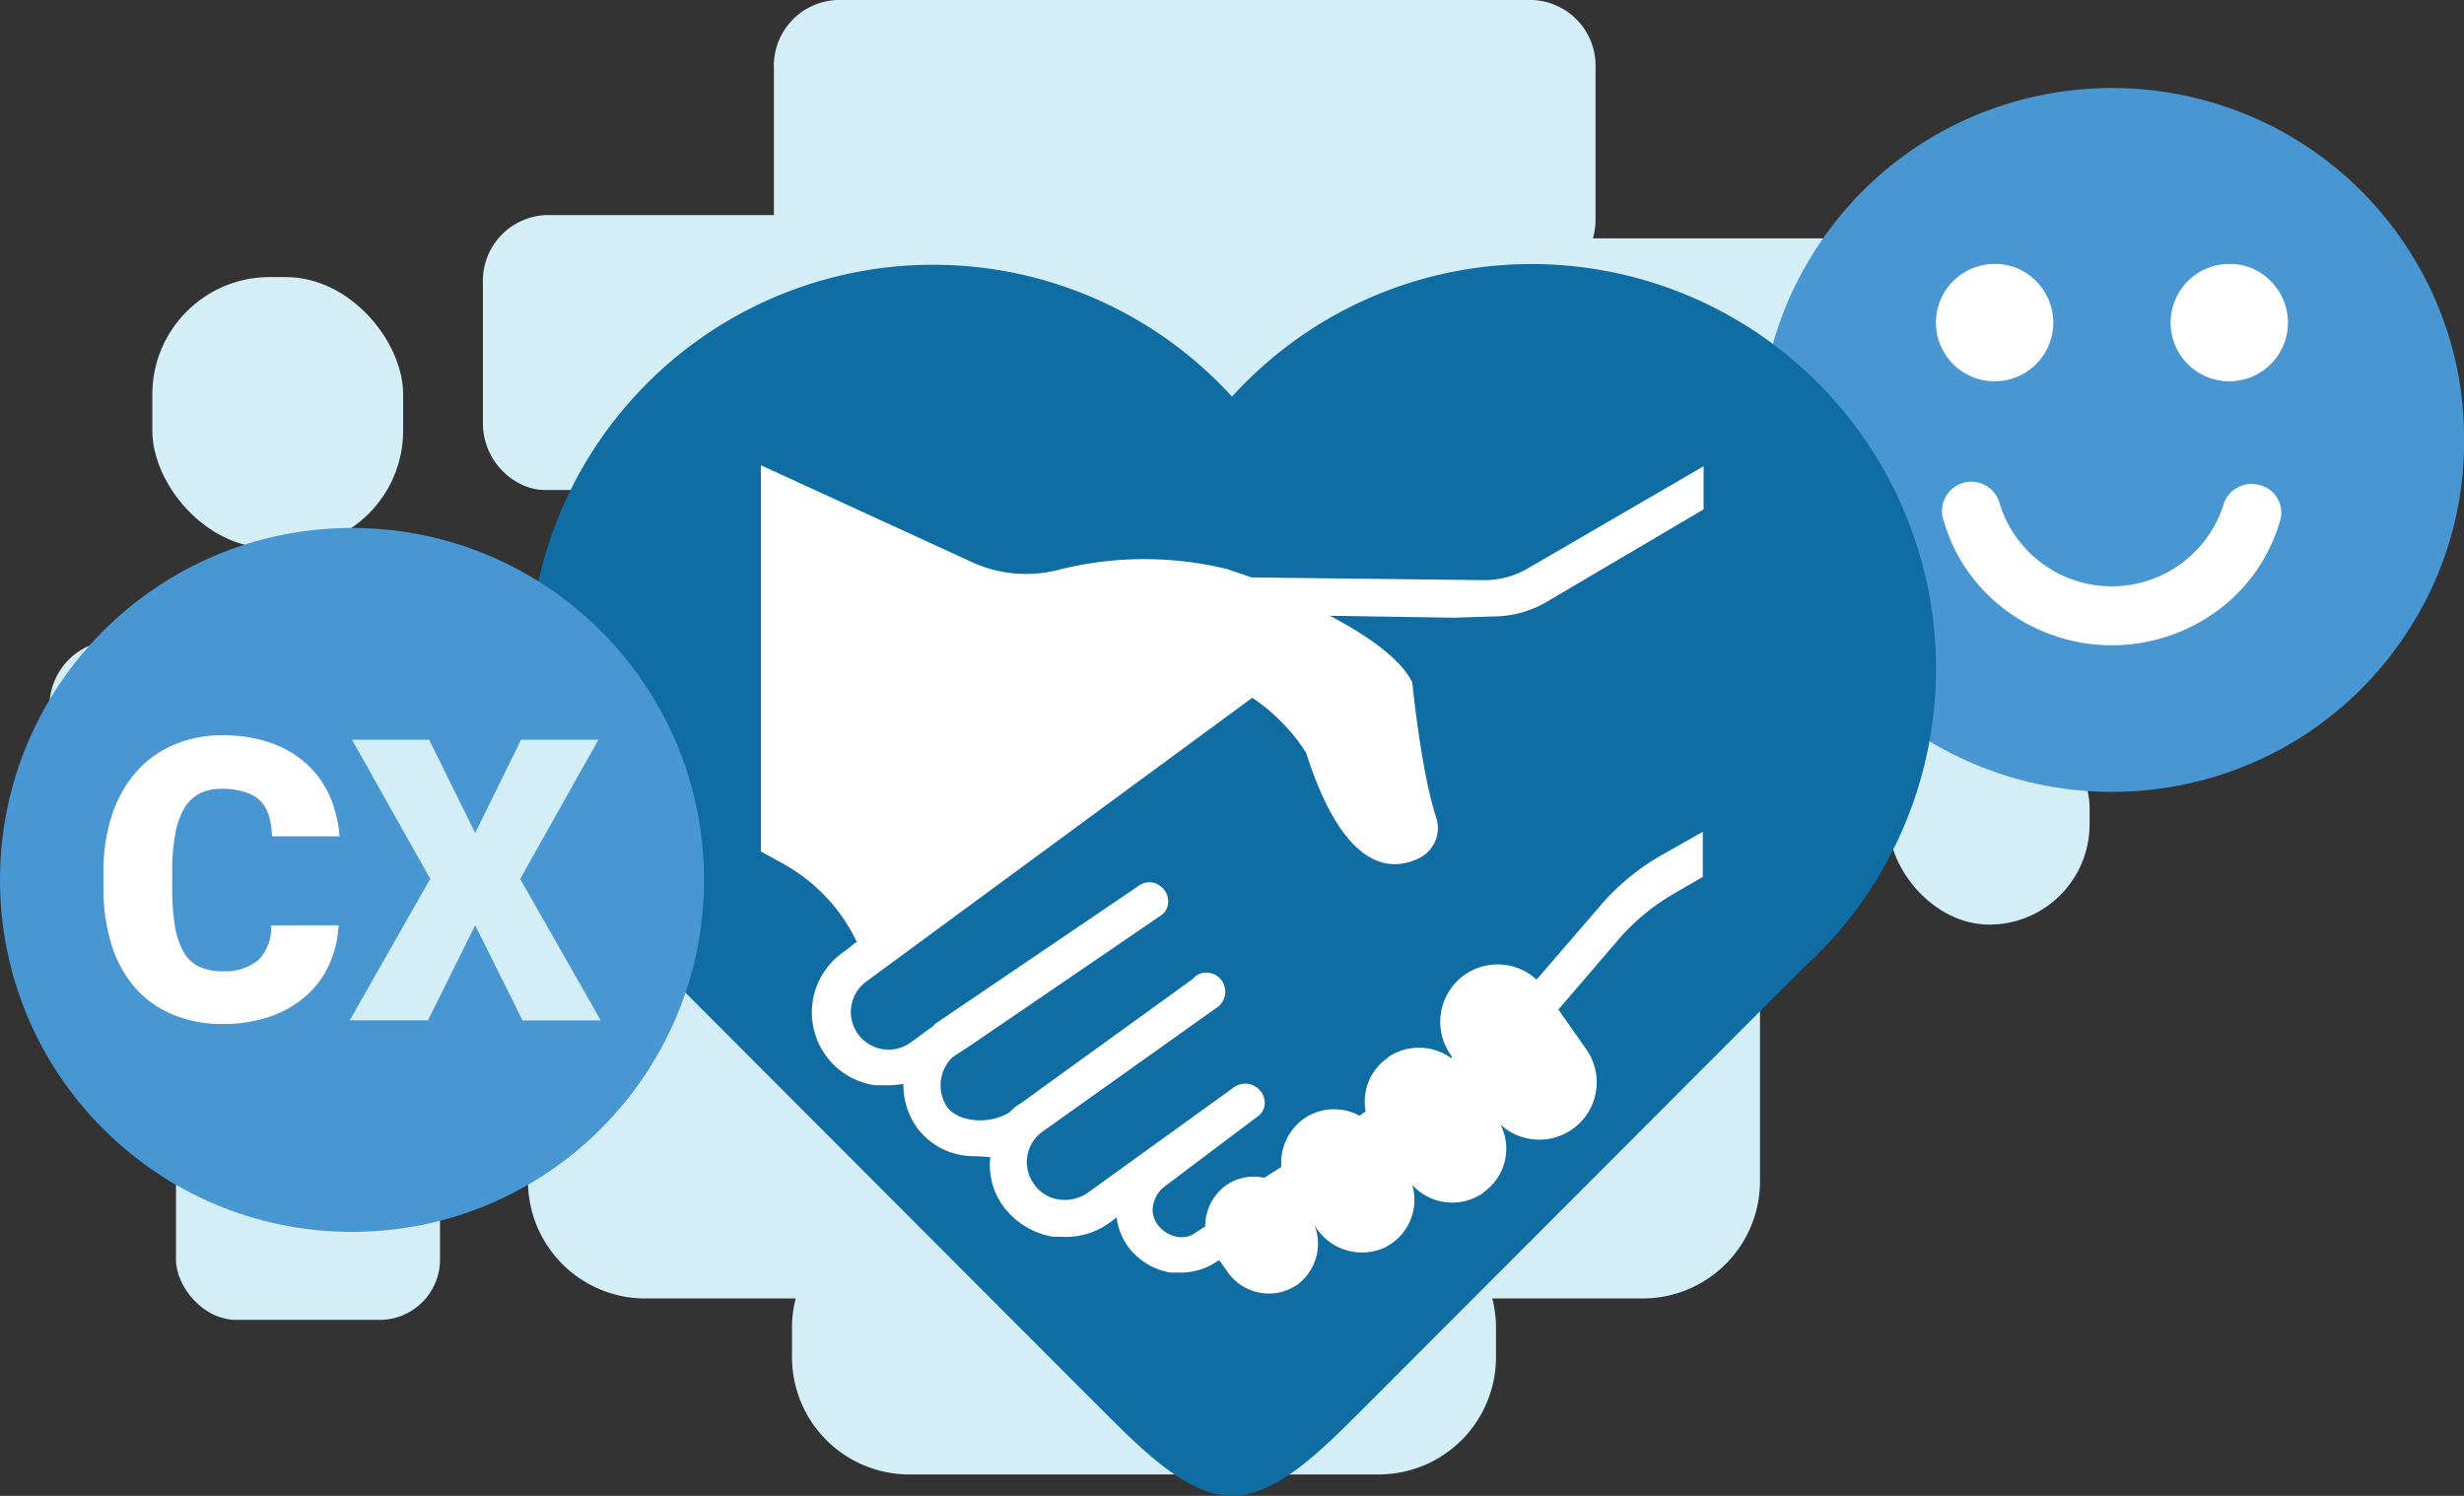 <svg xmlns="http://www.w3.org/2000/svg" viewBox="0 0 252 153">
    <rect x="0" y="0" width="252" height="153" fill="#333333" stroke="none"/>
    <defs>
        <style>
            .c-digital-icon-1 {
                fill: #d4eef8;
            }

            .c-digital-icon-2 {
                fill: #4897d2;
            }

            .c-digital-icon-3 {
                fill: #fff;
            }

            .c-digital-icon-4 {
                fill: #106da4;
            }
        </style>
    </defs>
    <title>cx-digital-icon</title>
    <g id="Layer_2" data-name="Layer 2">
        <g id="Layer_1-2" data-name="Layer 1">
            <path class="c-digital-icon-1" d="M203.44,31.33V47.71a6.74,6.74,0,0,1-6.44,7H166.11v9.71a7.46,7.46,0,0,1-.09,1.16h14.92a6.74,6.74,0,0,1,6.44,7V89.81a6.73,6.73,0,0,1-6.44,7H180v24a12,12,0,0,1-12,12H152.62a11.92,11.92,0,0,1,.38,3v3a12,12,0,0,1-12,12H93a12,12,0,0,1-12-12v-3a11.92,11.92,0,0,1,.38-3H66a12,12,0,0,1-12-12v-24H11.51a6.73,6.73,0,0,1-6.44-7V72.5a6.73,6.73,0,0,1,6.44-7H79.24a7.46,7.46,0,0,1-.09-1.16V50.12H55.83A5.84,5.84,0,0,1,54,49.83a6.94,6.94,0,0,1-4.61-6.67V29a6.73,6.73,0,0,1,6.44-7H79.15V7a6.73,6.73,0,0,1,6.44-7h71.15a6.73,6.73,0,0,1,6.44,7V22.38a7.24,7.24,0,0,1-.27,2H197A6.74,6.74,0,0,1,203.44,31.33Z"
            />
            <rect class="c-digital-icon-1" x="15.58" y="28.34" width="25.65" height="27.71" rx="12" ry="12" />
            <rect class="c-digital-icon-1" x="207.82" y="28.34" width="17.18" height="25.66" rx="8.59" ry="8.59" />
            <rect class="c-digital-icon-1" x="193.18" y="72.38" width="20.53" height="22.19" rx="10.27" ry="10.27" />
            <rect class="c-digital-icon-1" x="18" y="108" width="27" height="27" rx="6.17" ry="6.17" />
            <path class="c-digital-icon-2" d="M247.17,26.93A35.21,35.21,0,0,1,252,45a35.21,35.21,0,0,1-4.83,18.07,35.88,35.88,0,0,1-13.1,13.1,36.24,36.24,0,0,1-36.14,0,35.85,35.85,0,0,1-13.1-13.1A35.21,35.21,0,0,1,180,45a35.21,35.21,0,0,1,4.83-18.07,35.85,35.85,0,0,1,13.1-13.1,36.22,36.22,0,0,1,36.14,0A35.88,35.88,0,0,1,247.17,26.93Z"
            />
            <path class="c-digital-icon-2" d="M243.61,56.65a29.55,29.55,0,0,0,0-23.3,29.58,29.58,0,0,0-16-16,29.59,29.59,0,0,0-23.3,0,29.58,29.58,0,0,0-16,16,29.63,29.63,0,0,0,0,23.3,29.58,29.58,0,0,0,16,16,29.59,29.59,0,0,0,23.3,0,29.58,29.58,0,0,0,16-16Z"
            />
            <path class="c-digital-icon-3" d="M208.24,28.76A6,6,0,1,1,204,27,5.77,5.77,0,0,1,208.24,28.76Z" />
            <path class="c-digital-icon-3" d="M233.15,53.39a17.32,17.32,0,0,1-6.47,9.14,18.2,18.2,0,0,1-21.38,0,17.29,17.29,0,0,1-6.47-9.14,3,3,0,1,1,5.71-1.78,12,12,0,0,0,22.87,0,2.86,2.86,0,0,1,1.5-1.78,3,3,0,0,1,2.3-.18A2.86,2.86,0,0,1,233,51.12,2.9,2.9,0,0,1,233.15,53.39Z"
            />
            <path class="c-digital-icon-3" d="M232.24,28.76A6,6,0,1,1,228,27,5.77,5.77,0,0,1,232.24,28.76Z" />
            <path class="c-digital-icon-4" d="M198,68.37a41.37,41.37,0,0,0-72-27.8A41.36,41.36,0,1,0,67.57,99l44.93,45c4.5,4.5,9,9,13.5,9s9-4.5,13.5-9l44.93-45A41.26,41.26,0,0,0,198,68.37Z"
            />
            <path class="c-digital-icon-3" d="M152.67,63.05a10.77,10.77,0,0,0,5.56-1.52l16-9.43V47.69l-18,10.46a8.69,8.69,0,0,1-4.47,1.19L128,59.06c-1.19-.43-2.14-.71-2.49-.85a35.7,35.7,0,0,0-17.2.06,13.28,13.28,0,0,1-8.94-.79L77.82,47.59v39.5l2.23,1.23a18,18,0,0,1,7.57,8l-1.27,1A7.52,7.52,0,0,0,89.48,111c.24,0,.59,0,.85,0a9.74,9.74,0,0,0,2.06-.14,7.63,7.63,0,0,0,1.44,4.55,7.28,7.28,0,0,0,5.77,2.85c.59,0,1.21.06,1.68.1a7.15,7.15,0,0,0,1.42,5.14,8,8,0,0,0,5,3c.24,0,.59,0,.85,0a7.59,7.59,0,0,0,4.9-1.42l.75-.57a6.46,6.46,0,0,0,1.17,3,6.82,6.82,0,0,0,4.33,2.65l.73,0a6.62,6.62,0,0,0,4.17-1.23h.12l.89,1.25a5.14,5.14,0,0,0,7.06,1.23,5.24,5.24,0,0,0,1.78-6.07l.16.24a5.61,5.61,0,0,0,6.74,2.14,5.42,5.42,0,0,0,3.08-6.54,5.51,5.51,0,0,0,7.2.87l.12-.12a5.43,5.43,0,0,0,1.7-6.92,5.87,5.87,0,0,0,8.74-7.75l-2.81-4,6.11-7.12a21.94,21.94,0,0,1,5.66-4.71l3-1.74V85.08L170,87.43a23.59,23.59,0,0,0-6.29,5.16l-6.56,7.61a5.87,5.87,0,0,0-8.74,7.75l.1.26h-.12a5.63,5.63,0,0,0-6.39-.1l-.12.12a5.43,5.43,0,0,0-2.21,5.44l-.63.45a5.44,5.44,0,0,0-5.69.3,5.61,5.61,0,0,0-2.31,4.94l-1.74,1.11a5,5,0,0,0-3.89.75,5.22,5.22,0,0,0-2.15,4.23l-.87.55a2.48,2.48,0,0,1-2.08.49,3.16,3.16,0,0,1-1.88-1.19,2.49,2.49,0,0,1-.49-2.08,3.16,3.16,0,0,1,1.19-1.88l9.43-7.1a1.71,1.71,0,0,0,.79-1.4,2,2,0,0,0-1.94-2,2.16,2.16,0,0,0-1.11.3L111.25,122a4.12,4.12,0,0,1-2.93.69,3.7,3.7,0,0,1-2.57-1.58,3.83,3.83,0,0,1,.89-5.38l18-12.81a2,2,0,0,0,.67-1.5,1.94,1.94,0,0,0-1.86-1.94,1.76,1.76,0,0,0-1.46.65l-17.58,12.71a4.22,4.22,0,0,0-1.13.91c-2.12,1.34-5.24,1-6.37-.46a4,4,0,0,1,.51-5.16L99.15,107l19.53-13.33a1.7,1.7,0,0,0,.79-1.4,1.87,1.87,0,0,0-.81-1.64,1.78,1.78,0,0,0-2.12-.08L95.63,104.73a1.77,1.77,0,0,1-.51.45l-2,1.46a3.85,3.85,0,1,1-4.49-6.27l39.44-29a19.26,19.26,0,0,1,5.5,5.6c3.87,12.14,8.7,12.24,11.62,10.78a3.44,3.44,0,0,0,1.68-4.17c-1.54-4.69-2.43-13.76-2.43-13.76-1.09-2.35-4.57-4.82-8.44-6.84l12.67.2Zm0,0"
            />
            <circle class="c-digital-icon-2" cx="36" cy="90" r="36" />
            <path class="c-digital-icon-3" d="M34.62,94.64a10.76,10.76,0,0,1-1,4.11,9.45,9.45,0,0,1-2.41,3.19A11.06,11.06,0,0,1,27.56,104a14.72,14.72,0,0,1-4.81.74,13,13,0,0,1-5.14-1A10.43,10.43,0,0,1,13.79,101a12.2,12.2,0,0,1-2.39-4.4,19.31,19.31,0,0,1-.82-5.83V89.24a18.5,18.5,0,0,1,.86-5.83A12.62,12.62,0,0,1,13.89,79a10.72,10.72,0,0,1,3.82-2.79,12.25,12.25,0,0,1,5-1,14.57,14.57,0,0,1,5,.78,10.66,10.66,0,0,1,3.66,2.16,9.91,9.91,0,0,1,2.35,3.27,12.77,12.77,0,0,1,1,4.12h-6.9a8.17,8.17,0,0,0-.33-2.13,3.66,3.66,0,0,0-.9-1.54A3.91,3.91,0,0,0,25,81a7.43,7.43,0,0,0-2.33-.32,4.93,4.93,0,0,0-2.23.47,3.91,3.91,0,0,0-1.58,1.5,7.8,7.8,0,0,0-.94,2.65,21.52,21.52,0,0,0-.31,3.91v1.6a23.61,23.61,0,0,0,.28,3.9,7.94,7.94,0,0,0,.88,2.65,3.66,3.66,0,0,0,1.58,1.51,5.46,5.46,0,0,0,2.4.47,5.31,5.31,0,0,0,3.65-1.12,4.77,4.77,0,0,0,1.34-3.57Z"
            />
            <path class="c-digital-icon-1" d="M48.6,85.2l4.69-9.54H61.2l-8,14.24,8.24,14.47h-8L48.6,94.64l-4.83,9.72h-8L44,89.89,36,75.66h7.89Z"
            />
        </g>
    </g>
</svg>
